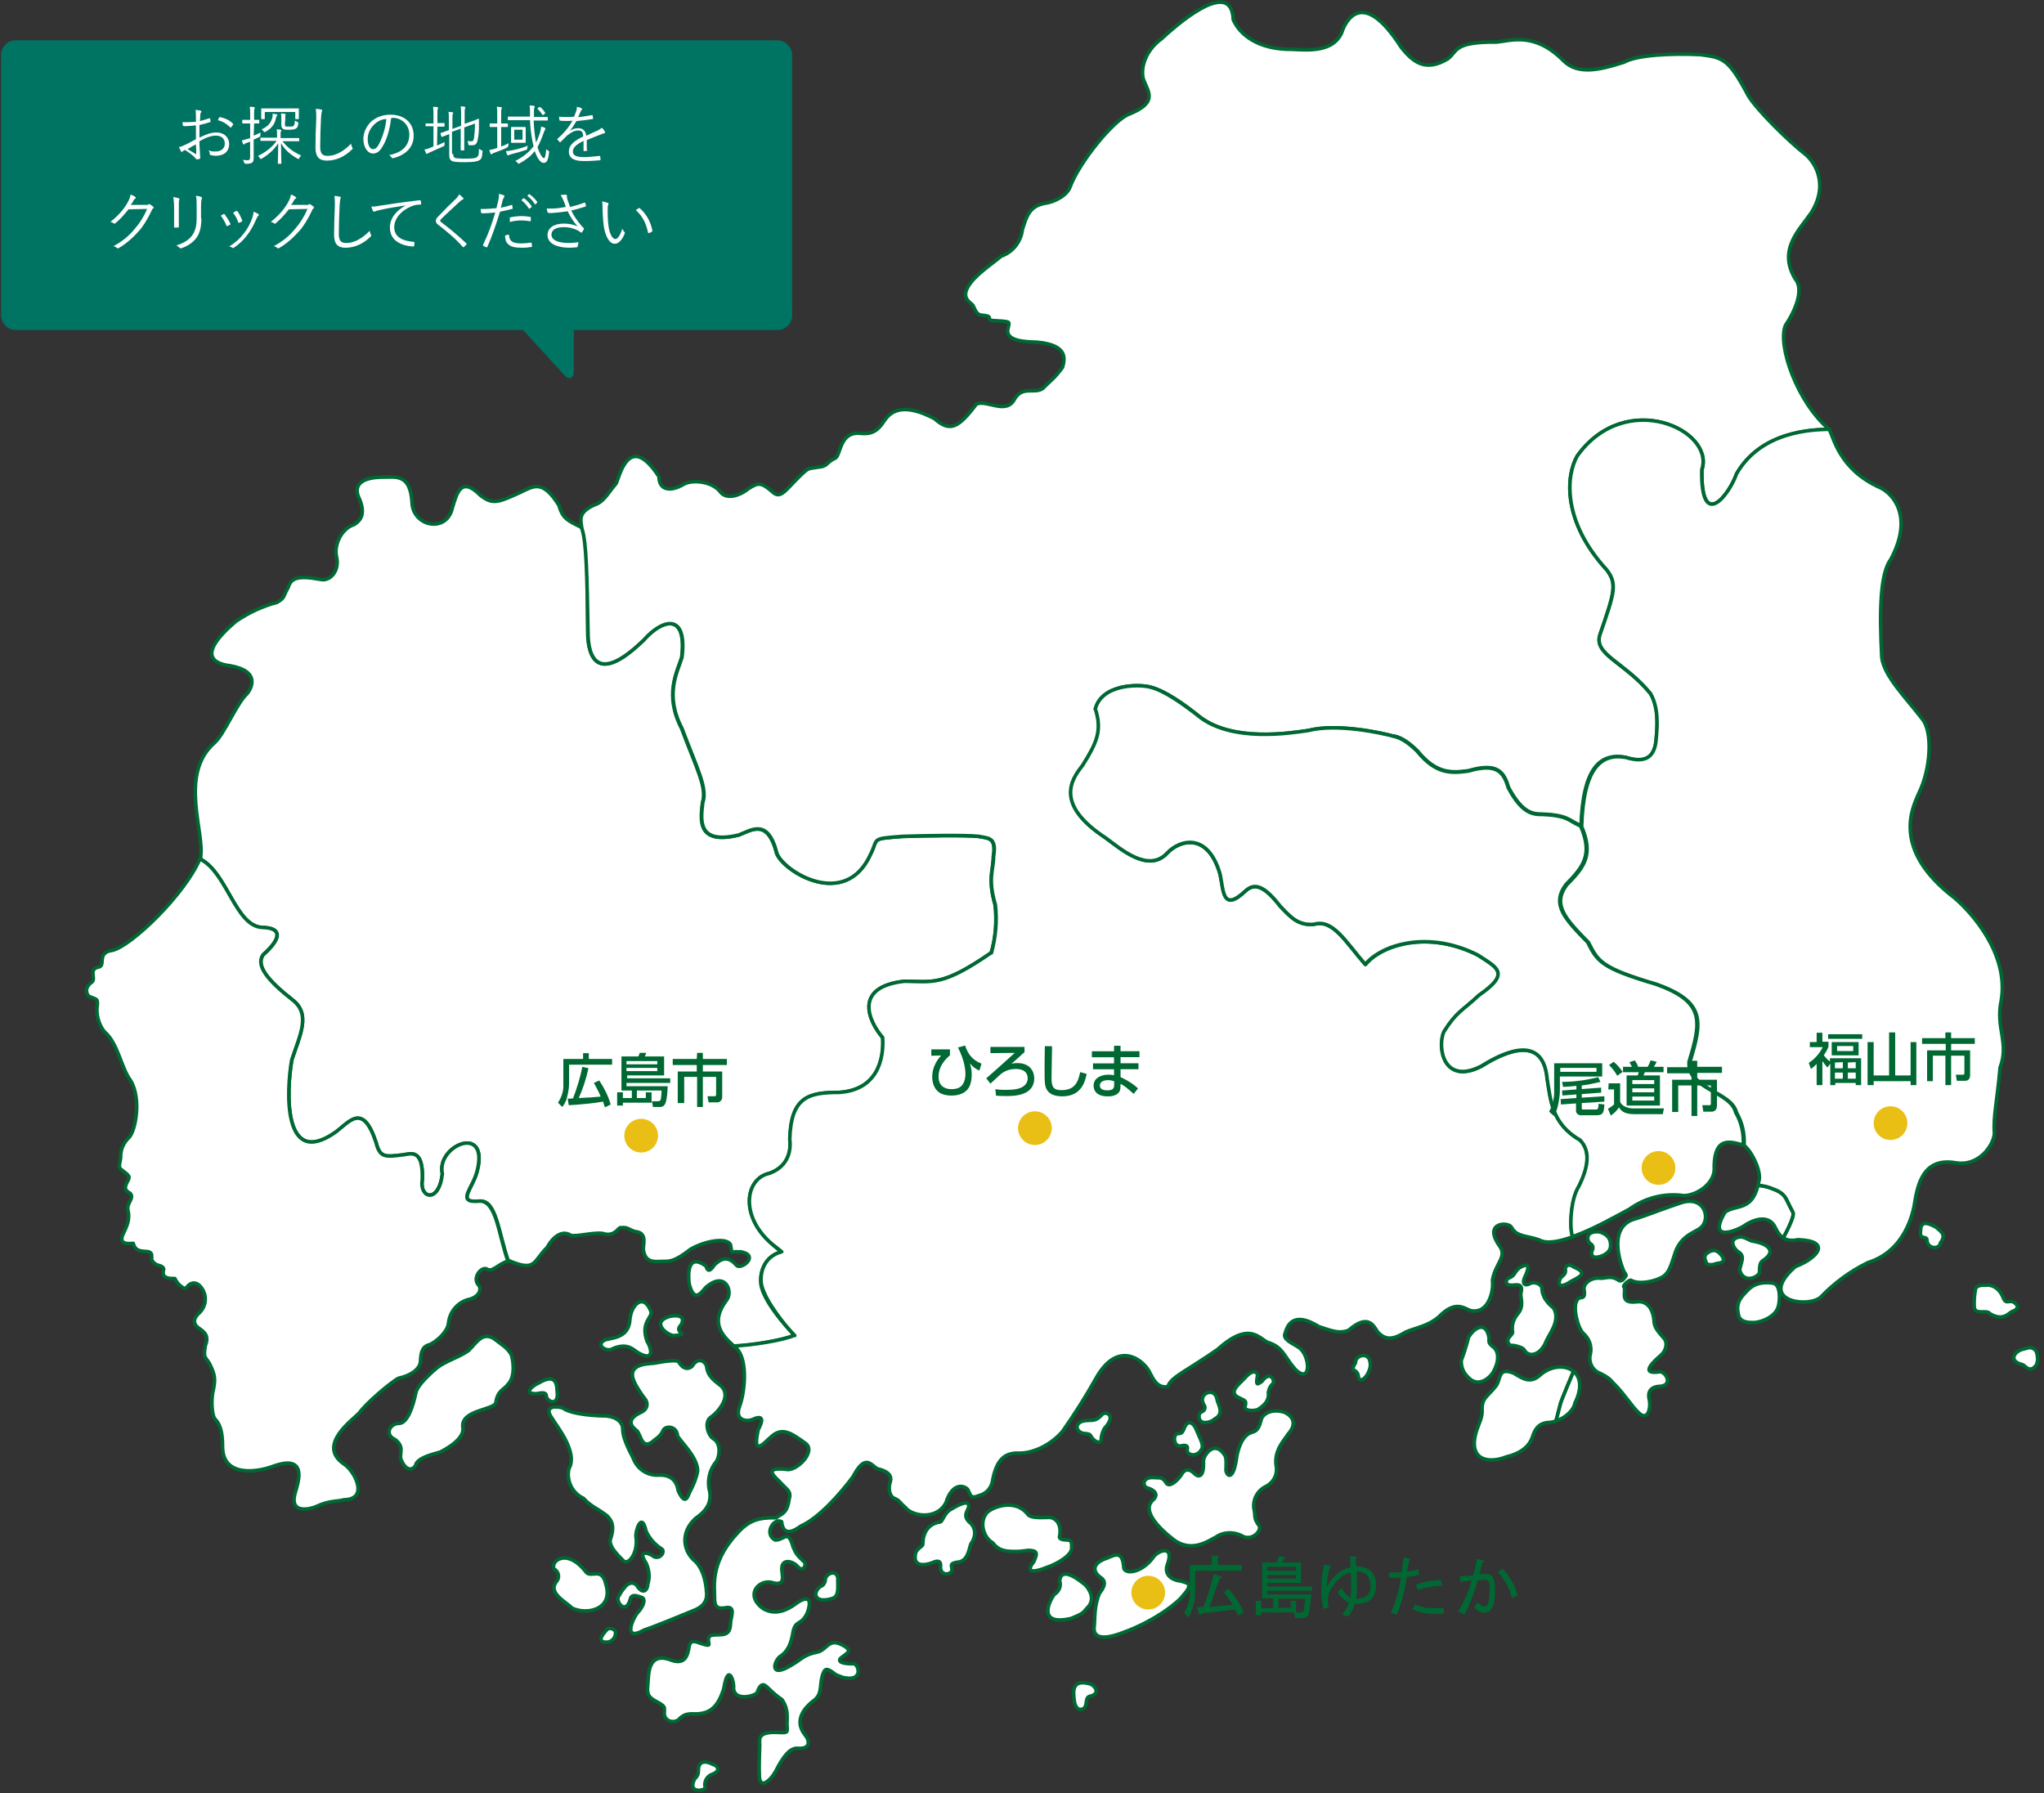 <?xml version="1.0" encoding="utf-8"?>
<!-- Generator: Adobe Illustrator 27.3.1, SVG Export Plug-In . SVG Version: 6.00 Build 0)  -->
<svg version="1.1" id="レイヤー_1" xmlns="http://www.w3.org/2000/svg" xmlns:xlink="http://www.w3.org/1999/xlink" x="0px"
	 y="0px" viewBox="0 0 570 500" style="enable-background:new 0 0 570 500;" xml:space="preserve">
  <rect x="0" y="0" width="570" height="500" fill="#333333" stroke="none"/>
  <defs>
    <style>.cls-1,.cls-2,.cls-3,.cls-4,.cls-5{stroke-width:0px;}.cls-1,.cls-4{fill:#006833;}.cls-2{fill:#007463;}.cls-6{stroke:#006833;stroke-linecap:round;stroke-linejoin:round;}.cls-6,.cls-5{fill:#fff;}.cls-3{fill:#eabf15;}.cls-4{fill-rule:evenodd;}</style>
  </defs>
    <a xlink:href="https://map.jabank.org/bank_name/search?kana=27&amp;pref=3400&amp;bank=7909" target="_blank">
  <g id="hiroshimashi" class="city" data-city="hiroshimashi">
    <path class="cls-6" d="M217.99,349.06c-5.6,1.5-6.4,7.3-5.6,10,1.3,4.7,6.66,10.68,9.16,13.28-3.1,1.4-11.85,2.88-16.85,3.08-3.6-3.2-6.71-6.76-2.01-12.96,1.8-2.4-.5-8.2-5.9-3.4-1.4,1.6-3.2,4.3-4.6-1-.3-2.2-.7-8.9,4.7-5,.3,1.3,1,1.8,2.3-.3,1.4-1.3,3.5-3.1,6.2.1,1.2,1.3,6.1-2.4,1.9-3.6-.7-.2-.8-.2-.9-.2s-.1.1-1.2,0c-1.2.1-1,.8-1.5-2-1.1-2-6.9-1.1-11.1,1.3-4.5,3.5-5.8,3.4-7.8,3.4s-4.9.7-5.4-3.4c0-1.5,1.1-4.6-2.2-4.9-1.9-.5-2-1.3-3.9-1.1-.9-.3-1.5,2.3-4.5,1.8-2.3-.9-8.1.9-9.7.3-1.8-1.2-4.4-.4-6.5,3.4-4,3.9-3,7-10.9,3.6-2.7-7.8-3.3-16.8-7.8-16.5-7,.8-2-3.5-.8-8.4,3.4-13.4-11.6-7-9.7.8-1.1,8.5-6.6,6.7-5.6,1.7.3-8.8-3.2-7.3-5.3-7-5,.6-6.5.9-7.6-3.4-3.7-11.3-7.3-5.8-11.3-2.9-14.8,10.4-13.7-11.7-12.2-20.2,2.3-7,5.3-12.8.2-16.7-7-5.5-10.3-9.6-8.2-12.6,5.6-5,4.9-7.5-.2-7.6-7.5-.3-9.7-14.8-17-18.9l-.3-.5c1.4-6.8-6.2-23.2,3.9-32.1,2.7-2.3,6.2-11.1,9.2-13.8,1.2-1.6,3.6-6.2-4.8-7.7-4.3-.5-9.7-2.8,1.6-12.4,3.5-2.4,7.4-4.2,11.5-5.3,2.3-1.4,1.5-1.4,3.1-4.2.7-2.4,2.4-3.4,8.9-2.2,2.6.7,5.4-2.2,4.6-6.1-.9-3.4,1.3-8.1,4.9-9.2,1.9-1.2,3.1-3,1.5-7-1.8-3.4-.4-6.3,7-6.2,3.1,0,7.1-.9,7.6,6.9.1,6.9,9.8,8.9,11.3,1.5,1.2-3.8,2.3-8.8,7.7-3.4,3.5,2.8,5.1,2,11.1-.7,3.8-1.8,6.3-3.8,10.9,3.6,1.1,4,2.8,4.3,6.6,6.3,1.3,3.8,1.4,13.2,1.4,29,0,4.3,1.1,16.4,15.6,2.2,4.9-5.6,12.2-8.1,10.6,4.9-1.3,4.1-4.9,10.4,0,19.8,4.1,11.1,7.2,16.5,5.8,20.7-.5,4.5-1.8,11.9,10.1,9,3.6-1.4,8.1-4.7,10.6,5.2,2,5,19.1,15.6,26.1.2,2.3-4.5-.2-4.3,9-5,5.8-.2,17.5-.4,21.2,0,2.7.5,5,.2,4.1,5.6,0,3.8-1.6,6.1.5,13.5.5,4.5.2,9-1.1,13.4-13.5,9.3-16.1,8-24.1,7.9-14.6,1.6-9.8,11.4-6.1,15.7.4,5.9-1.4,14.6-12.1,15.3-8.4,0-13.5,1.1-13.8,13.1.5,4-1.1,7.9-5.8,9.5-6.7,1.5-8.2,12.1,1,19.8.8.8,1.7,1.4,2.5,2Z"/>
  </g>
    </a>
    
    <a xlink:href="https://map.jabank.org/bank_name/search?kana=27&amp;pref=3400&amp;bank=7994" target="_blank">
  <g id="hiroshima" class="city" data-city="hiroshima">
    <path class="cls-6" d="M175.65,368.05c.3-4.2,3.8-7.7,5.9-2.3.4,1.8-3,2.9-1.1,8.3,1.3,2,2,5.6-2.1,3.4-1.6-.7-2.9-3.2-7.4-1.4-1.6,1.3-5.4-1.1-2-2.5,2.4-.5,6.4-.8,6.7-5.5Z"/>
    <path class="cls-6" d="M154.65,437.75c-1.6-2.1,3.3-6.6,8.9.8,1.5,1.4,4.3-1.6,5.4,3.2,2.2,7.1-5.3,8.7-9.4,6.7-1.8-1.8-7-4.3-4.3-7.5.8-1,.6-2.4-.4-3.2h-.2Z"/>
    <path class="cls-6" d="M169.55,454.15c-1.3,1.3-3.5,3.9-.3,3.8,1.4-.1,2.4-1.2,2.4-2.6v-.2c-.3-1-1.3-1.1-2.1-1Z"/>
    <path class="cls-6" d="M172.45,445.25c-.8,1.5,2.2,5.4,3.4.4.4-.9,1.2-.9,3.3-.1,1.1.8-.3,3.1-1.2,4-1.3,1.3-4.7,8.6,1.7,5,2.8-.9,9.8-3.8,13.7-5.4,1.5-.6,4-1.8,3.7-5-.1-1.1-.3-5.8-3.1-8.7-3.4-2.7-4.4-8,0-12,1-.8,4.7-3,4-7.4-.8-2.8-.2-5.8,1.5-8.1,1-.8,2.1-5.3-.6-6.8-1.4-.9-2.7-4.8-.4-6.1,1.3-.9,5.8-5.4,2.7-8.5-1.6-1.3-3.9-2.7-4.1-5.6-.4-1.2-2.3-2.8-4,0-.8.8-2.4,1.2-3.8-1.2-.4-.6-3.7-.2-6.9.4-2.3.2-8.1.3-5.2,5.8.8,1.5,1.8,3,2.9,4.4.7,1.2.5,2.7-1.3,3.5s-4.5,2.6-1.3,5c1.3.9,1.3,5.4,4.4,3.3,1-1,2.2-1.3,3.1-3.3.6-1.3,3.8-1.3,4,1.6.7,1.4,5.7,6,5.6,9.8-.4,2-1.2,4-2.2,5.8-.5,1.1-1.2,4.1-3.2-.3-.2-.9-.6-4.6-5.4-4.4-3,.2-5.8-1.5-7-4.3-.4-1.2-3-5.2-3.1-8.5.1-.5-.2-3.3-4.7-3.7-2.1,0-9.4-.3-12-2.2-1-.4-5.9-1.1-2.9,3,.9,1.7,7.3,9.3,4.6,13.9-.8,3.4,1,6.9,4.1,8.3,1.9,2.2,3.9,2.8,6.6,4.9.6.8,2.4,2.1.9,6.4-.8,2.2,3.1,5.5,3.6,6.1,1.4,1.4,4.2-2.3,3.5-6.7-.2-1.6,1.6-7.2,2.8-1.6.9,2,2.4,3.7,4.2,4.9,1.4.6-.2,3.2-2.1,2.2-.5-.6-4.9-2.5-2.1,1.8.9,1.9,1.1,4,.5,5.9-.1,1.8-1.3,2.8-2.8.8-.5-1.1-2.2-1.9-3.8.3-.6.7-1.1,1.5-1.6,2.4Z"/>
    <path class="cls-6" d="M230.15,440.65c-.1-1.8,3.2-3.2,3.5-.5-.1,2.1.5,5.1-1.6,5.6-.8.3-4.2,1.2-4.6-1.1.1-1.1.8-2.1,1.9-2.5.5-.4.7-1,.8-1.5Z"/>
    <path class="cls-6" d="M194.75,493.85c-.1-3.1,2.3-2.8,4.1-1.8,1.1.2,2.5,1.8-.4,2.8-1.4.6-2.2,2.1-1.8,3.6.2.9-4.7,1.8-3.2-1.8.3-1,1.3-1.1,1.3-2.8Z"/>
    <path class="cls-6" d="M257.35,430.55c0-3.9,2.3-5.8,4.7-6.1.9,0,1.1-2.5,3.2-3.6,1.2-.7,5-3,4.9-.8,0,1.1-2.1,2.6.5,4.7,1,.9,2,3.1.1,5.8-.5,1.1-.7,5-3.9,5.1-2,.4-1.5.8-1.4,1.8.4,1.6-3,2.4-3.2-.3.1-.8.3-2.6-2.4-1.3-2.3.8-5.1.9-4.6-2.2.1-1.9,2.1-2.2,2.1-3.1Z"/>
    <path class="cls-6" d="M283.55,432.65c-2.8,0-4.9,0-6.7-2.4-2.4-1.3-3.9-5.5-1.8-8.2.7-1.3,7.8-4.7,11.6.3.7.9,3,.9,5.8.8,1.2-.1,3.9,1.1,3,5.5,0,.5.8.8,2.2.8s1.2,1.2,1.2,2.4c-.1,1.9-4,4.3-7.1,5.3-1.6.7-6.6,2.3-3.5-1.6,1.1-2.3,1.2-3.2-1.5-3.2-1.1.1-2.1.3-3.2.3Z"/>
    <path class="cls-6" d="M187.75,372.45c-1.9-.3-6.2-3.7-1.2-5.3,1.3-.4,5-.7,3.4,2.3-1.1,1.1-.7,1.7.2,2.4.4.5-2.4.6-2.4.6Z"/>
    <path class="cls-6" d="M152.35,389.25c.1,1.7,3.7,3.2,3-1.5-.1-1.3-.1-5.1-5.1-2.1-1.7.7-4.6,3.1-.6,3,.8-.1,2.6-.7,2.7.6Z"/>
    <path class="cls-6" d="M302.1,399.71c-2.4-.5-2.7-3.6,1.4-3.6,1.9-.1,2.3-.1,3.7-1.5.8-1.3,4.5-.2.8,3.7-.5.9-.8,1.8-.9,2.8.1,1.8-1.9,1.2-3-.8-.2-.5-1.3-.5-2-.6Z"/>
    <path class="cls-6" d="M378,380.06c-.1-2,3.1-3,3.9-.9.4,1.1.3,2.3-.2,3.3-.5,1.5-2.4,3.5-2.9,1.5,0-.8-.5-1.6-1.3-1.9-.6-.5.5-2,.5-2Z"/>
    <path class="cls-6" d="M409.5,372.96c1.5-2.6,4.8-4.8,5.7-.1.2,1.5-.5,1.4,1.5,3,1.3,1.3,1.3,3.8-.1,6.4-.7,1.6-4.2,5.1-7.2,1.8-1.3-1.2-2-2.9-1.9-4.7,1.4-3.7,2-6.4,2-6.4Z"/>
    <path class="cls-6" d="M433.91,396.28c-.53.18-1.07.31-1.61.38-2,0-3.9.7-4.9,3.9s-3.9,4.9-7.3,5.7c-5.3,2.1-11.1.8-8.2-7.7.6-1.8,1.5-3.3,1.4-5.3-.1-3.5,1.4-3.6,3.9-6.8,1.4-1.8.4-5.4,5-3.5,2.6,1.6,4.7,3,7.5.3,2.94-2.45,6.89-2.68,9.12-.84,0,0-3.34,7.86-3.64,8.99-.59,2.23-1.27,4.88-1.27,4.88Z"/>
    <path class="cls-6" d="M425.2,376.66c1.2,1.9,4.2,1.3,5.8-2.2.8-2.3,4.3-6,2.3-9.6-.6-.7-3.1-2.2-3.3-5.5.1-1-1.9-2.3-3.6-1.3-.8.4-1.9.3-1.4-1.4.1-.5,3.1-5.7-1.3-3.1-1.6,1.3-1.1,2.2-3.1,2.9-.8.6-1.1,2.2,1.5,1.9,1.3-.1,2.7-.3,2,2.4-.1,1.3,1,3.5-.9,5.7-1.2,1.4-1.7,3.2-1.4,5,.1,1-2.5,1.8-.7,3.7,1,0,2,.2,3,.6.5.2.9.5,1.1.9Z"/>
    <path class="cls-6" d="M141.66,351.73c-2.4.5-4.4,3.2-5.8,2.2-1.5-.9-4.1,2.2-2.6,4.2,1.5,1.5,0,3.8-2.8,4.3-3,.9-5.1,3.5-5.4,6.6-.1,1.6-2.1,4.3-5.1,5.9-1.8.4-2.6,1.5-2.7,4.6,0,2.3-3,4.2-6.1,4.8-2,1-9,6.9-10.9,9.6-1.8,2-12,9-4.4,14.3,3.2,2,7.1,10,0,10-1.2.5-3.9.1-7.7,1.9-1.6.7-7.7,2.3-5.8-4,.8-2.7,3.6-10.8-6.3-7.2-4.3,1.6-13.9,3.1-14-5.4,0-3.1-.3-5.9-2-7.7-1-.8-1.3-5.7-.5-8.6.5-2.6.4-3.9-1.1-6.9-1.3-2.2-1.8-1.5-1.2-5.1.7-1.8.7-3.2-1.6-4.7s-1.5-3.2,0-4.5c2.1-2.1,2.1-5.4,0-7.5q-.1-.1-.2-.2c-1.8-1.3-3,.1-3.5.8s-2.6-1.1-3.2-2.6c-2.3.1-3.8-.4-3.1-2.6-.4-1.5-2.2-.4-3.4-2.7.3-2.2-.5-2.2-2.3-2.3-1.3-.1-2.4-.5-2.8-2.2-1.5.1-4.2.4-2.8-2.7,1.2-2.4,1.9-4.2,1.3-6.6-.4-1.9,1.8-3.2.7-4.6-1.3-.8-1.9-1.2-.9-3.2.9-1.6.8-1.6-1.8-3.6-.9-.9.1-1.9,0-4.2.2-1.8,1-3.4,2.3-4.6,1.8-1.8,3.6-10.8.4-16-2.4-3.1-3.5-10.1-6.9-13.2-1.3-1.1-2.7-4.3-2.4-7s0-2.2-1.8-3c-.9-.1-2.2-2.4.4-4.2,1.2-1.1-1.2-3.6,2-4.2,1.8-.5-.7-4,3.6-4.6,5.3-1.1,20.5-15.8,24.6-25.8l.3.5c7.3,4.1,9.6,18.6,17,18.9,5,.1,5.8,2.6.2,7.6-2.1,3,1.2,7.1,8.2,12.6,5.2,4,2.1,9.7-.2,16.7-1.5,8.5-2.6,30.6,12.2,20.2,3.9-2.9,7.6-8.4,11.3,2.9,1.1,4.3,2.6,4,7.6,3.4,2.1-.3,5.6-1.8,5.3,7-.9,5,4.6,6.9,5.6-1.7-1.8-7.8,13.1-14.2,9.7-.8-1.2,4.9-6.2,9.1.8,8.4,4.6.1,5.1,9.1,7.8,16.8Z"/>
    <path class="cls-6" d="M121.86,381.43c2.6-2,5.9-2.8,8.8-4.8,2.3-2.3,3.8-5.2,7-3.4,2,1.6,3.8,2.5,4.9,4.5.5,1.3,1.3,6.1-.9,8.3-1.1,1.6-2.9,1.6-3.4,5.2-.7,2-9.7,2-9.2,6.7.7,3.2-4.5,6.1-6.3,7-2.3.7-5.6,1.4-6.7,3.2-.2,1.3-2.5,3.2-4.3-1.3-.4-1.6,1.1-3.4-1.6-5.4-3.1-1.4-1.4-4.5,1.1-4.5s4-5.2,4.7-8.5c.4-2.5,5.9-7,5.9-7Z"/>
    <path class="cls-6" d="M221.55,372.35c-3,1.4-12,2.8-17,3,4.3,2.6,3.2,12.8,1.7,16.8s2,4.4,3.6,3.7c3.9-1.8,2.3,1.5,1.6,2.8-1.7,7.6,1.4,4,3.4,2.2,3.2-3.1,5.8-1.2,9.7,1.6,3.3,2.2-2.5,8-5.3,7.3-7.3-.8-2.4,2.7-1.5,3.8,1.8,2,3,2.3,2.3,4.6-.6,4-2,3.9-3.6,5.1-5-.1-7.7.7-11.1,4.6-7.5,8.1-6,15.1-6.1,17.3,0,2.5.3,3.7,3.1,3.2,2.9-.6,1.5,2.6,1.4,3.9-.1,1.7-.1,3.5-2.7,3.6s-3.4,0-3.5,1.3,1,2.1-1.6,1.3c-1.5-.4-3.4-1.7-3.8.8s-1.1,4.9-4.7,3.8c-7.2-2.9-6.5,4.5-6.8,6.7-.4,3.5.7,3.8,3.4,5.3,1.5,1,1.2,1,1.2,2.8s2.1,2.9,3.9,1.8c2.2-2.5,4.1-1.4,6.2-1.8,2.9-.4,5-2.1,6.5-7,1.2-7.5,3-1.8,2.7,0,.4,3.9,6.5,1.9,6.6,1.1,1.3-3.6,2.4-1.7,3.5-.8,1,1,2.2,2,3.4,2.8,1.9,2.7,1.4,5.1,1.4,6.9.2,2.4.2,2.3-1.8,2.3-6.7-.5-5.8,1.9-5.8,3.5-.1,3.5-.2,5.6-.1,8.4,0,4.2,3.1,1.6,4.6-1.2,2-3.9,3.9-6.6,6.3-6.3,3.3.2,3.3-2,1.8-3.8-3.3-4.2.3-7.8,2.2-9.3,2.7-1.8,1.9-4.2,2.6-6.9s1.5-2.2,3.1-1.1c1.2,1,1,.6,2.6,1.3,6.1,1.5,4.5-3.9,3-3.8-3.3.1-4.7-.7-3.2-1.8,1.4-1.1,2.9-1.7.9-3-4.5-2.8-4.8.7-7.5,1.5-4.1.8-4.5,2-7.3,3.6-6.6,4.1-5-1.2-3.2-2.4,2.3-1.5,3-4,3.4-6.2.7-4.3,2.2-1.9,4.1-5.9,1.9-5.5-1.5-3.9-3.4-2.4-2.4,1.7-5.6,3.2-9,1.2-5.1-3.8-1.2-8,2.3-7.3,4.1,1.3,3.1-1.7,3-3.2-.4-3.6,2.9-2.8,4.3-1.3,1.6,2,2.7-.5,1.9-1.2-2-1.9-2.3-2.3-3.1-4.2-1.4-5.1-2.4-1.8-5-1.9-3.2-1.7-.4-6.3,1.8-5.1.5,4.4,3.6,2.5,5.4,1.2,5-2.2,10.9-8.9,14.5-13.7,3.6-6.9,5.1-3,7-2.2,1.9.4,4.1,1.4,3.4,3.6s0,4.2,1.2,4.6c1.6.7,1.2,1,3.1,2.6,1.6,2.2,8.4,3.7,11.2-1.3,2.1-6.8,6.2-4.4,6.3-3.4.7,1.3.6,2.3,3,1.3,1.9-.5,3.15-1.83,3.65-3.63,1.1-6.6,3.6-8,6.6-8.2,5.7.4,11-3.5,13.1-6.2,3.3-4.7,6.4-9.6,9.2-14.6,6.4-11.5,13.9-4.5,15.1-1.5.9,1.7,2.1,4.34,5,3.74.7-2.6,5.5-4.5,13.9-10.4,9.3-8.4,11.9-2.3,14.3-1.8,3.9,1.3,4.3,4,7.3,7.4,4.6,4.5,4.2-4,1-6.1-1.8-1.2-4.7-2.3-3.8-4,1.6-6.1,6.8-3.4,9.4-1.8,2.7.8,5.4,2.2,8.3,1,5.7-5,7.1-.8,8.1.5,2.4,2.6,4.7,1.9,7.8,0,3.1-1.3,6.1-1.6,9.2-4.2,4.5-4.6,6.8-2.6,8.8-1.8,5.1,1.2,6.6-5.5,6.2-8.4.7-4.7,4.3-6.6,1.9-9.7-4.6-6.6,2.6-6.7,3.4-5.1,1.5,2.7,3.9,2.2,7.7,3.5,2.1,1.2,5.6.5,9.5-.9l-.1-.1c-.8-1.5-.8-10,1.8-14,2.4-4.9,3.4-9.6.3-12.8-8-4.6-8.2-11.2-9.2-17.1-1.2-13.8-14.2-6.1-18.4-3.5-10.4,5.3-12.3-5.1-10.4-9.6,3.6-5.7,5-5.7,9.8-10.2,9-6.2,5-7.7-.3-11.2-14-7.1-27-2.8-31.4,2.6l-.07-.03c-5.4-6.2-9.1-12.7-14.2-11.2-4.6.5-6.8-2.2-9.5-5-4.2-5.4-7-6.7-9.7-4.3-6.4,6.1-6-.1-7.1-4.7-3.4-11.7-11.2-9.5-14.7-5.9-5.2,5.8-13.1-1.3-17.1-4.1h.14c-14.4-9.3-9.7-16.2-6.6-20.2,4.2-6.5,5.4-9.7,3.8-15.3l-.3-.5h.03c1.8-7,12.1-7,15.4-6.1,4,1,9.3,4.7,14.1,8.6,9.2,6.6,24.3,4.3,29.8,3.5,8.1-2.1,20.8.7,23.9,1.6v-.1c2.3.4,4.7,2.3,6.6,4.2,5.3,6.5,9.6,6.1,14.2,5.5,8.2-2.4,9.9.4,11.2,4.7,3.9,7.3,6.9,7.4,9.6,7.4,7,.3,7.3,1.8,10.1,3l.5.3c.5-16.3,5.4-20.5,12.5-19.1,5.5,1.8,8.2,0,8.5-5.4.3-3.2.7-8.5-1.6-12.4-7.3-8.9-16.2-10.9-14-16.7,3.9-11.5,4.7-13.9,1.8-17.8-12.4-13.5-11.5-26.3-8.2-31.8,13.5-18.8,38.4-7.1,34.7,3.9-.3,17.4,7.7,6.9,9.7,1.1,6.9-11.9,20.9-12.2,25.8-12.4-8.9-7.5-14.5-23.4-12.2-29,2.7-4,5.3-10,2.7-13-4.9-8.2,1.3-13.7,4.5-18.4,5.3-8.5.4-14.8-1.9-16.5-4-3.1-13.2-12-15.7-16.2-5.5-10.4-7.1-10.6-13.4-11.4-8-.4-17.7.1-21.2,2.1-6.8,2.2-12.9,3.6-16.9-.4-8-8.1-14.6-5.6-18.6-5.2-12.2-.1-10.8,2.5-13.7,4.7-5.9,3.5-9.4,1.3-13-3.3-10.7-16.7-15.5-7.4-16.6-3.9-2.9,6.2-11.6,4.4-15.4,4.5-9.3-.4-13.5-5.1-14.8-8.3-.4-10.7-12.9-1.2-19.9,5.3-5.4,3.9-6.1,9.6-4.9,12,1.3,3.2,3.5,5.9-4,9-4.4,1.4-14.2,13.6-16.7,20.4-.8,2.3-4.2,4.2-7.2,4.6-4.2.8-5,3.8-6.1,7.3-.4,3.4-2.7,6.3-5.9,7.4-3,2.5-7.5,5.4-9.3,8.6s.7,4.3,1.4,5.1c1,2.1,1.2,2.7,2.8,2.8,3.5.3.2,1.4,3.4,1.5,4.9.3,3.9.2,3.5,2.6-.3,3.1,4.8,3.3,8.2,3.4,9,.8,7.6,5,7.1,7-2.4,3.3-3.3,3.6-5.5,5.9-2.4,1.6-5.5-.8-7.8,2.8-2.3,4.8-8,.1-10.8,1.6l-.03.1c-5,6.6-7.3,7.7-11.6,3.9-8.4-4.4-12-2.3-13.9.5-2.1,3.3-3.9,3.9-6.9,3.6-5.6-.5-5.3,6-6.8,6.9-2.5,1.2-2,1.9-3.8,2.4-4.2.7-3.4.1-5.8,2.3-4.5,4.4-5.7,6.9-8,4.7-3.2-2.8-4-2.5-6.6-.9-3,2.4-6.5,3-8,.8-2.4-2.9-7.8-3.3-10.1-2-3.7,2.2-6.9,1.7-6.9-2.1-8.1-12.4-10.8-.9-11.9,1.8-2.7,3.3-3.6,5.3-6.2,6.1-4.5,2.1-3.8,4-3.4,6.6,1.3,3.8,1.4,13.2,1.7,28.8,0,4.4,1,16.4,15.6,2.2,4.8-5.5,12.2-8.1,10.6,4.9-1.3,4.2-4.9,10.4,0,19.8,4.2,11.2,7.2,16.6,5.8,20.7-.5,4.5-1.8,11.9,10.1,9,3.6-1.4,8.1-4.7,10.6,5.2,2,5.1,19.1,15.7,26.1.2,2.3-4.5-.2-4.3,9-5,5.7-.2,17.4-.4,21.2,0,2.7.6,5,.2,4.1,5.6,0,3.8-1.7,6.1.5,13.5.5,4.5.1,9-1.1,13.4h-.14c-13.5,9.3-16.1,8-24.1,7.9-14.6,1.6-9.8,11.4-6.1,15.7.4,5.9-1.4,14.6-12.1,15.3-8.4,0-13.5,1.1-13.8,13.1.5,4-1.1,7.9-5.8,9.5-6.7,1.5-8.2,12.1,1,19.8l2.56,2.04c-5.5,1.4-6.26,6.86-5.56,9.56,1.3,4.7,6.7,11.3,9.2,13.8"/>
  </g>
    </a>
    
    <a xlink:href="https://map.jabank.org/bank_name/search?kana=5&amp;pref=3400&amp;bank=8029" target="_blank">
  <g id="onomichishi" class="city" data-city="onomichishi">
    <path class="cls-6" d="M305.43,197.73c1.8-7,12.1-7,15.4-6.1,4,1,9.3,4.8,14.1,8.6,9.2,6.6,24.3,4.3,29.8,3.5,8.1-2.1,20.8.7,23.9,1.6,2.3.4,4.7,2.3,6.6,4.2,5.3,6.5,9.6,6.1,14.2,5.5,8.2-2.4,9.9.4,11.2,4.7,3.9,7.3,6.9,7.4,9.6,7.4,7,.3,7.3,1.8,10.1,3l.5.3c3.4,8,.7,11.3-4.2,16.3-4,5.5-.4,9.4,6.1,16,2.7,5.3,3.5,7.1,19.1,11.7,13.5,4.9,12.7,10.2,9.2,21.6-.7,7.7,11.6,8.2,13,14.2,1.6,2.7,2.3,5.9,2.1,9.1-3.8-1.1-8-2.3-8.1,6,.5,4.5-4.7,8-8.4,8.1-5.4-.8-10.9.6-15.3,3.8-3.6,1.9-10,5.6-15.7,7.6l-.1-.1c-.8-1.5-.8-10,1.8-14,2.4-4.9,3.4-9.6.3-12.8-8-4.6-8.2-11.2-9.2-17.1-1.2-13.8-14.2-6.1-18.4-3.5-10.4,5.3-12.3-5.1-10.4-9.6,3.6-5.7,5-5.7,9.8-10.2,9-6.2,5-7.7-.3-11.2-14-7.1-27-2.8-31.4,2.6-5.4-6.2-9-12.7-14.2-11.2-4.6.5-6.8-2.2-9.5-5-4.2-5.4-7-6.8-9.7-4.3-6.5,6.1-6.1-.1-7.1-4.7-3.4-11.7-11.2-9.6-14.7-5.9-5.3,5.8-13.1-1.2-17.1-4.1-14.4-9.4-9.7-16.3-6.6-20.2,4.1-6.5,5.4-9.7,3.8-15.3"/>
    <path class="cls-6" d="M437.93,357.43c-1,.8-4.2,2.3-2.8-1,.9-.9,1.6-1.2,1.4-2.4-.1-.9.8-1.8,2.2-.8.8.5,3.9,1.4,1.4,3-.6.4-1.4.8-2.2,1.2Z"/>
    <path class="cls-6" d="M443.33,346.73c-1-1.2-1-3.6,2.8-3.2,1.7.6,3.2,1.5,3,4.2-.2,1.4-1.6,2.3-3,2.7-1.1.3-2.7.4-2.2-1.6.5-.7.3-1.6-.4-2-.1-.1-.2-.1-.2-.1Z"/>
    <path class="cls-6" d="M452.93,354.73c-1.3-2.8-4.6-13,3.3-14.9,2.9-.9,8.2-3,12.2-4.3,6.8-2.5,8.9,4.3,5.8,6.9-1.8,1.4-5.8,2.2-7.3,7.6-1,2.9-1.5,5.5-4.2,6.5-1.9.9-5.8,1.7-7.9.5-.6-.2-2.4,1.6-2,1.8.9,1.2-1.6,4.8,3.6,4.2,1.2-.2,4.2,0,4.8,5,0,2.1,1,3.1,2.9,5.3,1.1,1.5.2,3.8-1.2,4.8-1.1,1-6.3,5.4,0,4.4,1.8.1,3.8,4.1-.5,4.1-1.7.2-3.1,1.1-2.5,3.7.5,2-.3,6.3-3,3.6-1.7-1.5-3.9-5.1-6.6-7.8-1.1-1-1-1.6-4-3.1-2.3-.8-3.5-3.3-2.8-5.6.4-2.1-.4-4.2-2-5.6-1.5-1.3-3.1-7.5-1.7-9.3.6-1.4,2.5.5,1.9-3-.2-1.3,1.5-3.3,4.4-3.1,1.7.2,3-1,5.4.7,1,.3,1.5-.9,1.9-1.3.1-.5-.5-1.1-.5-1.1Z"/>
    <path class="cls-6" d="M433.91,396.28c2.55-.86,4.88-2.87,5.29-5.02,2.14-4.33,1.48-7.31-.38-8.84,0,0-3.34,7.86-3.64,8.99-.59,2.23-1.27,4.88-1.27,4.88Z"/>
    <path class="cls-6" d="M490.23,330.56c-1.77,7.26-6.11,5.25-9.17,7.45-5.3,8.9,3.9,5,5.8,3.5,3.8-2.3,6.9-2,8.2.8.61,1.32,1.31,2.31,2.23,2.91,0,0,3.32-5.93,2.73-7.1s-1.21-2.32-1.68-3.35c-.94-2.07-2.53-2.73-4.56-3.47s-3.55-.73-3.55-.73Z"/>
    <path class="cls-6" d="M475.76,349.71c1.1-.9,2.5-1.7,4,0,1,1.1,1.6,2.4-.9,2.6-1.7.6-3.1.6-3.2-.7-.4-.6-.3-1.4.1-1.9Z"/>
    <path class="cls-6" d="M488.76,346.11c2.3.3,7.5,2,3.2,5.2-1.1.6-1.3,1.3-1.3,3.5-.2,1.3-4.3,3.3-5.5-.5,0-1.7,1.8-4-.4-5.2-1.1-.7-3.2-3.7.6-4.2,1.2,0,2.6,1.1,3.4,1.2Z"/>
  </g>
    </a>
    
    <a xlink:href="https://map.jabank.org/bank_name/search?kana=28&amp;pref=3400&amp;bank=8047" target="_blank">
  <g id="fukuyamashi" class="city" data-city="fukuyamashi">
    <path class="cls-6" d="M497.29,345.22c1.03.67,2.33.86,4.07.49,9.4.3,5.8,5-.7,7.5-10.9,9.6,3.3,11.6,7,8.6,3.8-4,8.3-7.3,13.2-9.7,10.3-3.2,12.7-13.6,13.2-17.4,1.3-8,4.5-11.7,11.6-10.4,6.6.9,10.4-5.4,10.5-8.2-.3-5.1.7-8.4,1.6-18.4,2.6-6.9-1.3-11,.3-18.6,2.3-13.2-8.5-24.9-13-28.7-17.8-13.6-11.6-25.3-10.1-28.9,3.6-7.2,4-17.5,1.1-21-4.6-6-10.7-12-11.3-17.2-.7-13.3-.4-23.4,2.5-27.3,6.5-12.1.5-18.4-2.9-20-11.7-5.2-13-14.3-14.3-16.3-4.8.1-18.9.5-25.8,12.4-2,5.8-10,16.3-9.7-1.1,3.8-11.1-21.2-22.7-34.7-3.9-3.2,5.5-4.2,18.3,8.2,31.8,3,3.9,2.2,6.3-1.8,17.8-2.2,5.8,6.8,7.8,14,16.7,2.3,3.9,1.9,9.2,1.6,12.4-.3,5.4-3,7.1-8.5,5.4-6.9-1.2-11.8,2.9-12.3,19.3,3.4,8,.7,11.3-4.2,16.3-4,5.5-.4,9.4,6.1,16,2.7,5.3,3.5,7.1,19.1,11.7,13.5,4.9,12.7,10.2,9.2,21.6-.7,7.7,11.6,8.2,13,14.2,1.6,2.7,2.3,5.9,2.1,9.1,2.3,1.8,5,7.6,4.1,10.1-.07.37-.15.72-.23,1.05,0,0,1.52-.01,3.55.73s3.63,1.4,4.56,3.47c.47,1.03,1.09,2.18,1.68,3.35s-2.73,7.1-2.73,7.1Z"/>
    <path class="cls-6" d="M494.36,357.81c-2.3-.3-4.9-.2-7,2-1.2,1.3-3.3,3-2.7,6.1.2,1.1.2,2.9,4,2.9,2.3.1,6.7-1.6,7.3-4.7.4-1.4.7-6-1.6-6.3Z"/>
    <path class="cls-6" d="M535.56,343.51c0-2.2.7-3.3,4.3-1.3,1.7,1.4,2.9,2.2,1.2,4.5,0,1.5-3.3,1.9-3.7-.7.1-1.1-.8-.7-1.6-1.2-.2-.4-.3-.9-.2-1.3Z"/>
    <path class="cls-6" d="M553.66,358.41c1.4-.3,3.9.5,5,3.6.7,1.4.9.9,2.3.9,1.2.2,2.8,2,.2,2.8-1,.4-2.5,2.9-6.3.6-.8-1.2-4,.5-4.3-1.7-.1-1.6,0-3.3.3-4.9.1-1.6,2.8-1.3,2.8-1.3Z"/>
    <path class="cls-6" d="M564.26,376.21c-2.2.4-4.7,3.3-.1,4.4.7.4,2,2.5,3.8-.1.5-1.8.2-1.7.1-2.9-.1-1.1-1.1-1.9-2.2-1.8h-.1l-1.5.4Z"/>
  </g>
    </a>
    
    <a xlink:href="https://map.jabank.org/bank_name/search?kana=27&amp;pref=3400&amp;bank=8019" target="_blank">
  <g id="yutaka" class="city" data-city="yutaka">
    <path class="cls-6" d="M307.1,440.03c-2.4-1.6-2.9-4.1,1.8-5.6,2.4-1.1,4.2-1.8,4.5,2.9.4,1.6,4.7,1.5,8.1-2.9,1-1.9,6.4-4.2,3.9,2.3-.3,1-.3,3.7,4,4.2,1.3.5,3.8.4.5,4-1.2,1.8-7.9,7.2-16.9,10.4-2.3.9-8.2,2.8-7.9-1.5.3-2.2-.1-5.8,1.5-9.5.8-1.1,2.3-3,.5-4.3Z"/>
    <path class="cls-6" d="M294,444.63c-1.9,2.6-4.3,8.8,4.7,6.7,3.9-1.6,3.1-1.5,5-3.5,1.4-2,.5-4.2-1.1-5.9-.7-.5-6.6-5.7-7.1-1.1.5,1.5-.2,3-1.5,3.8Z"/>
    <path class="cls-6" d="M299.6,474.43c-.5-3.3-.4-6.1,4.2-4.9,1.4.3,3.4,2.8.1,3.5-1.6.5-.3,2.7-2,3.6-1.5.4-2.1-.9-2.3-2.2Z"/>
    <path class="cls-6" d="M338.5,428.93c-2.7,1.6-7.3,4-12-.2-2-1.6-8.7-7.3-4.9-10.5.9-.8,1.4-2.2-1.3-3.2-1.8-.2-2-3.2,1.4-3,1.5.2,2.4-.4,3.5,1.5.9,1.4,3.1-.6,4.2-2.2.5-.9,1.6-2.6,3.9-.2,1.2,1,2.5.4,2.3-3.6-.1-1.6,3-6.2,5.9-1.8.6.8.4,2.7.4,3.8-.3,1.4,1.8,4.5,2.9-2.7.2-1.8,1.3-6.6,4.3-7.4,1.7-.4,2.1-1.7,2.6-3.5.3-1.4,2.5-3.2,6.2-2.2,2.2.8,4.2,3,1.3,6.2-1.2,1.9-4,4.6-3.3,9,.4,2.2-.7,4.4-2.7,5.5-2.7,1.2-4.1,4.1-3.4,6.9.3,1.6-.2,2.1,1.3,4.1.9,1.4-2,4.6-4.9,2.8-2.4-1.2-5.3-1-7.4.6"/>
    <path class="cls-6" d="M331.1,404.03c-.5,1.8,2.7,2.6,4,.1.7-1.2-.5-3-1.6-5.7-.4-1.1-2.2-3.3-3.4.2-.5,1-.6,1.1-1.9,1.2-1.2.5-.9,4.1,1.5,3.3,1.1-.2,1.6.2,1.4.9Z"/>
    <path class="cls-6" d="M346.7,384.73c-1.6,1.6-4.2,3.7-1.1,5.1,1.8.9,2,.7,1.6,2.5-.3.9,1.7,1.3,3.5.8.7-.5,3.4-2,3-4.7.1-1.1.6-2,1.4-2.7.3-1.5-1.2-3.3-3.2-.5-1.2.8-1.7,1.3-1.3-1.2.4-1.2-.8-2.2-2.5-.7-.5.4-.9.9-1.4,1.4Z"/>
    <path class="cls-6" d="M335.9,392.03c-2.4-3.4,3-5.6,3.5-1.7.4,1.6,2.1,3.9-.7,5.4-1.3,1.2-4.7,1.8-4.3-1.2.1-.7.7-.7,1.3-1.2.3-.3.4-.9.2-1.3Z"/>
  </g>
        </a>
  <g id="_市町">
    <path class="cls-3" d="M531.9,313.2c0,2.6-2.1,4.7-4.7,4.7s-4.7-2.1-4.7-4.7,2.1-4.7,4.7-4.7,4.7,2.1,4.7,4.7h0Z"/>
    <path class="cls-4" d="M515.3,299.1v1.7h2.2v-1.7h-2.2ZM515.3,296.3v1.6h2.2v-1.7l-2.2.1ZM512.3,291.7v1.4h4.5v-1.4h-4.5ZM511.7,299.1v1.7h2.2v-1.7h-2.2ZM511.7,296.3v1.6h2.2v-1.7l-2.2.1ZM518.3,290.6v3.7h-7.5v-3.7h7.5ZM519.3,288.4v1.3h-9.5v-1.3h9.5ZM509.6,297.7c-.5-.6-1-1.2-1.4-1.8v6.7h-1.6v-5.9c-.5.5-1,1-1.6,1.4l-.6-1.7c1.7-1.1,3-2.6,3.9-4.4h-3.6v-1.4h1.9v-2.6h1.6v2.5h1.7v1.4c-.3.8-.8,1.6-1.3,2.4.5.6,1,1.2,1.7,1.7v-.9h8.7v7.5h-1.5v-.6h-5.7v.6h-1.4v-6l-.8,1.1Z"/>
    <polygon class="cls-4" points="522.5 290.6 522.5 299.9 526.8 299.9 526.8 287.9 528.5 287.9 528.5 299.9 532.8 299.9 532.8 290.6 534.4 290.6 534.4 302.6 532.8 302.6 532.8 301.5 522.5 301.5 522.5 302.6 520.8 302.6 520.8 290.6 522.5 290.6"/>
    <path class="cls-4" d="M542.5,287.9h1.6v1.6h6.6v1.6h-6.6v1.8h5.3v6.8c0,.4,0,1.7-1.4,1.7h-2.3l-.3-1.7h2c.3,0,.4-.1.4-.5v-4.8h-3.7v8.2h-1.6v-8.2h-3.5v7.1h-1.6v-8.6h5.2v-1.8h-6.6v-1.6h6.5v-1.6Z"/>
    <path class="cls-1" d="M264.91,292.63v1.65c-2.64,2.21-3.18,4.4-3.18,5.97,0,2.36,1.47,3.48,3.63,3.48,1.85,0,2.52-.68,2.8-.96.84-.89,1.07-2.29,1.07-3.13,0-.79-.05-3.55-2.09-7.54l2-.54c.76,2.33,1.96,4.02,4.57,5.06l-.59,1.93c-1.2-.56-1.76-.99-2.62-2,.3,1.17.48,1.9.48,3.05,0,2.61-.76,3.81-1.39,4.45-1.24,1.27-3.23,1.47-4.11,1.47-1.86,0-3.12-.43-3.94-1.17-1.22-1.07-1.58-2.77-1.58-4.01,0-2.28.92-4.26,2.49-6l-2.74.07v-1.78h5.21Z"/>
    <path class="cls-1" d="M285.7,291.95v1.48c-.46.36-.81.68-1.6,1.42-.64.58-1.48,1.3-2.04,1.78.46-.1.84-.18,1.62-.18,3.56,0,4.73,2.31,4.73,4.25,0,4.95-5.79,4.95-7.9,4.95-1.25,0-2.14-.07-2.74-.1l-.21-1.8c.63.08,1.3.17,2.84.17,3.02,0,4.04-.38,4.9-.92.45-.28,1.29-1.01,1.29-2.29,0-2.61-2.79-2.61-3.27-2.61-1.32,0-2.89.28-4.37,1.55-.45.38-2.34,2.18-2.75,2.54l-1.17-1.49c1.29-1.07,6.99-6.2,7.95-7.09l-6.78.07v-1.73h9.52Z"/>
    <path class="cls-1" d="M293.38,291.76c-.02,1.4-.15,8.45-.15,8.87,0,2.56.61,3.37,2.77,3.37,3.73,0,4.62-2.21,5.23-5.03l1.81.51c-.4,1.86-1.32,6.25-6.79,6.25-2.47,0-3.65-.81-4.26-1.75-.69-1.06-.69-2.47-.69-5.39,0-1.47,0-3.66.07-6.86l2.01.03Z"/>
    <path class="cls-1" d="M310.67,293.14v-1.52h1.81v1.52h5.28v1.67h-5.28v1.7h5v1.65h-5v2.21c.59.28,2.9,1.3,4.88,3.15l-1.21,1.52c-2.13-1.86-2.47-2.16-3.68-2.8v.33c0,1.17-.1,1.55-.36,1.93-.82,1.2-2.54,1.24-3.18,1.24-3.32,0-3.96-1.81-3.96-2.97,0-2.31,2.29-3.08,4.16-3.08.76,0,1.2.1,1.53.17v-1.68h-5.86v-1.65h5.86v-1.7h-6.17v-1.67h6.17ZM310.7,301.52c-.45-.15-.96-.31-1.68-.31-.94,0-2.31.31-2.31,1.5,0,1.11,1.14,1.35,2.13,1.35,1.86,0,1.86-.94,1.86-1.62v-.92Z"/>
    <path class="cls-3" d="M293.3,314.6c0,2.6-2.1,4.7-4.7,4.7s-4.7-2.1-4.7-4.7,2.1-4.7,4.7-4.7h0c2.6,0,4.7,2.1,4.7,4.7Z"/>
    <path class="cls-4" d="M168.7,308.8c-.3-.8-.4-1.1-.5-1.6-2.1.4-7,.9-9.6,1l-.3-1.8,1.5-.1c1.1-2.9,2-5.8,2.6-8.8l1.7.4c-.6,2.8-1.5,5.6-2.7,8.3,2.4-.1,4.2-.2,6.1-.4-.5-1.3-1.2-2.6-1.9-3.8l1.5-.7c1.4,2.1,2.5,4.3,3.2,6.7l-1.6.8ZM157,295.3h5.6v-1.6h1.6v1.6h6.5v1.6h-12v5.1c0,1.3-.2,2.5-.5,3.7-.2,1.1-.7,2.1-1.4,3l-1.2-1.2c1-1.5,1.6-3.3,1.5-5.1v-7.1h-.1Z"/>
    <path class="cls-4" d="M174.7,297.8v.9h8.6v-.9h-8.6ZM174.7,295.9v.9h8.6v-.9h-8.6ZM186.7,302h-12v.9h11.5c-.2,4.5-.6,5.8-2.2,5.8h-1.9l-.3-1.6h1.6c.5,0,.8-.1.9-.7.1-.8.2-1.5.2-2.3h-6.9v2.1h2.5v-1.6h1.6v2.9h-8v.8h-1.6v-3.7h1.6v1.6h2.5v-2.1h-2.9v-9.5h4.7c.2-.3.3-.7.4-1h1.8c-.1.3-.2.7-.4,1h5.4v5.3h-10.3v.8h12v1.3h-.2Z"/>
    <path class="cls-4" d="M194.4,293.6h1.6v1.7h6.7v1.7h-6.7v1.8h5.4v6.9c.1.8-.4,1.6-1.2,1.7h-2.6l-.3-1.7h2c.3,0,.4-.2.4-.5v-4.9h-3.7v8.4h-1.6v-8.4h-3.6v7.3h-1.8v-8.8h5.3v-1.8h-6.7v-1.7h6.7l.1-1.7Z"/>
    <path class="cls-3" d="M183.5,316.7c0,2.6-2.1,4.7-4.7,4.7s-4.7-2.1-4.7-4.7,2.1-4.7,4.7-4.7h0c2.6,0,4.7,2.1,4.7,4.7Z"/>
    <path class="cls-3" d="M467.2,325.7c0,2.6-2.1,4.7-4.7,4.7s-4.7-2.1-4.7-4.7,2.1-4.7,4.7-4.7h0c2.6,0,4.7,2.1,4.7,4.7h0Z"/>
    <path class="cls-4" d="M439.6,302.8c-1.4.2-2.6.2-3.7.3l-.3-1.4c3.4,0,6.8-.5,10.1-1.3l.6,1.3c-1.7.4-3.4.8-5.2,1v1l5.4-.4v1.4l-5.4.4v1l6.3-.4v1.5l-6.3.4v1.4c0,.4.1.4.5.4h3.4c.7,0,.7-.3.8-1.6l1.6.2c-.1,2.3-.4,3-2.1,3h-4.3c-.7.1-1.4-.4-1.5-1.1v-2.2l-4.2.3-.1-1.5,4.4-.3v-1l-3.9.3-.1-1.4,4-.3v-1ZM435.1,297.8v1.1h10.1v-1.1h-10.1ZM433.4,296.5h13.4v3.7h-11.8v3.7c0,1.4-.2,2.8-.5,4.2-.2,1.1-.6,2.1-1.2,3.1l-1.3-1.2c1-1.9,1.5-4,1.4-6.1v-7.4Z"/>
    <path class="cls-4" d="M455.2,305.8v1.1h6.1v-1.1h-6.1ZM455.2,303.5v1.1h6.1v-1.1h-6.1ZM455.2,301.2v1.1h6.1v-1.1h-6.1ZM463.8,299h-5.1c-.1.3-.3.6-.4.9h4.6v8.4h-9.3v-8.4h3.1c.1-.3.2-.6.3-.9h-4.4v-1.5h2.5c-.2-.4-.7-1.2-.7-1.3l1.5-.5c.4.6.7,1.1.9,1.8h2.7c.3-.6.6-1.2.8-1.8l1.7.4c-.1.2-.2.4-.8,1.4h2.7v1.5h-.1ZM450,296.1c1,.8,1.8,1.8,2.5,2.8l-1.5,1.1c-.6-1.1-1.4-2.1-2.3-3l1.3-.9ZM448.6,302.1h3.2v5.1c.4,1.3,2.3,1.9,3.6,1.9h8.6l-.3,1.6h-8.1c-3,0-3.8-1.3-4.1-1.9-.6.9-1.4,1.7-2.3,2.3l-.8-1.9c.6-.3,1.2-.8,1.7-1.2v-4.2h-1.6l.1-1.7Z"/>
    <path class="cls-4" d="M471.7,295.8h1.6v1.7h6.9v1.7h-6.9v1.9h5.5v7.1c0,.4,0,1.8-1.5,1.8h-2.3l-.3-1.8h2c.4,0,.4-.2.4-.5v-5h-3.8v8.5h-1.6v-8.5h-3.7v7.4h-1.7v-9h5.4v-1.8h-6.8v-1.7h6.8v-1.8Z"/>
    <path class="cls-3" d="M324.9,444.13c0,2.6-2.1,4.7-4.7,4.7s-4.7-2.1-4.7-4.7,2.1-4.7,4.7-4.7,4.7,2.1,4.7,4.7h0Z"/>
    <path class="cls-1" d="M339.7,436.43h6.6v1.6h-13v5.4c.1,2.7-.5,5.3-1.9,7.6l-1.2-1.3c1.2-2,1.8-4.3,1.6-6.6v-6.7h6.1v-2.6h1.6c.4,0,.4.2.1.5l.1,2.1ZM333.8,448.23l1.8-.1c1.2-3,2.1-6.1,2.9-9.2l2,.7c.5.2.4.4-.4.6-.9,2.6-1.9,5.3-2.8,7.9l6.5-.6c-1-1.5-1.8-2.7-2.5-3.6l1.3-.9c1.7,2,3.2,4.2,4.2,6.5l-1.5,1.1-.9-1.8-9.3,1.1c-.3.6-.6.6-.8,0l-.5-1.7ZM357.4,435.73h5.4v5.7h-9.4v1h12.5v1.2h-12.5v1h12.3l-.5,4.3c-.1,1.5-.8,2.3-1.9,2.3h-2.2l-.2-1.6h-9.2v.8h-1.5v-4h1.4c.4,0,.4.2.1.4v1.6h3.4v-2.7h-3.1v-10h4l.7-1.8,1.7.3c.2.2.1.3-.2.4l-.8,1.1ZM353.4,438.03h8v-1.1h-8v1.1ZM353.4,440.23h8v-1h-8v1ZM356.5,445.73v2.6h3.4v-1.9h1.4c.4,0,.4.2.1.5v2.7h1.4c.4.1.7-.2.8-.6v-.1l.4-3.1h-7.5v-.1ZM378.2,436.83c1.5-.1,3.1.4,4.2,1.4,1,1.1,1.4,2.5,1.3,4,.1,1.4-.4,2.7-1.3,3.7-.9.9-2.4,1.3-4.6,1.3-.4,1.3-1,2.5-1.8,3.6l-1.7-.6c.8-1,1.5-2.1,1.9-3.3-1.4-.6-2.6-1.7-3.2-3.1l1.2-1c.5,1.1,1.3,2.1,2.4,2.7.1-.6.2-1.3.2-1.9v-3c-.1-1.2-.1-2-.1-2.2-1.3.4-2.5,1-3.4,2-2,2-3,3.9-3,5.7,0,.7.1,1.4.3,2.1l-1.6.4c-.8-4.1-.7-8.4.3-12.4l1.5.4c.5.2.5.4,0,.6-.5,1.8-.8,3.6-.8,5.4.5-1.1,1.2-2.1,2.1-3,1.2-1.3,2.8-2.2,4.5-2.6l-.1-3h1.4c.5.1.5.3.1.6l.2,2.2ZM378.4,443.63c0,.8-.1,1.5-.2,2.2,1.2.1,2.3-.3,3.2-1,.6-.8.9-1.7.8-2.7,0-1.1-.4-2.2-1.1-3-.8-.6-1.8-1-2.8-.9,0,.6.1,1.3.1,2.2v3.2ZM392.3,439.73c-.5,3.6-1.4,7.1-2.8,10.5l-1.6-.5c1.3-3.1,2.3-6.4,2.8-9.8-1.2.1-2.3.1-3.2.1l-.3-1.5c1.4,0,2.6,0,3.7-.2.2-1.5.4-2.9.5-4l1.5.3c.6.2.6.4.1.6-.1.6-.4,1.6-.6,3,1.1-.1,2.1-.3,3.1-.6l.3,1.5c-1.1.3-2.3.5-3.5.6h0ZM402.6,448.43v1.6h-3.3c-1.9,0-3.7-.5-5.4-1.3l.7-1.3c1.5.7,3.1,1.1,4.7,1h3.3ZM402.2,442.23c-2.3,0-4.6.4-6.8,1.2l-.5-1.5c2.2-.9,4.6-1.3,6.9-1.3l.4,1.6ZM406.6,449.43c1.7-2.7,2.9-5.6,3.8-8.7-1.1.1-2.2.3-3.2.4l-.1-1.6c.9,0,2.1-.1,3.7-.2.5-1.5.8-3.1,1.1-4.7l1.6.5c.6.2.6.5-.1.7-.3,1-.6,2.2-.9,3.3.6-.1,1.2-.2,1.9-.2.6,0,1.1.1,1.6.5.6.6.9,1.9.9,4,0,2.9-.4,4.7-1.3,5.6-.4.5-1.1.7-1.7.7-1.1-.1-2.2-.7-2.8-1.6l1-1.3c.8.8,1.4,1.2,1.8,1.2.3,0,.5-.1.7-.3.5-.5.8-2.1.8-4.5.1-.9,0-1.8-.5-2.5-.3-.2-.6-.3-.9-.2-.6,0-1.2.1-1.9.2-.9,3.3-2.1,6.4-3.7,9.5l-1.8-.8h0ZM421.6,445.63c-.6-2.7-2-5.2-3.9-7.2l1.3-1c2,2.1,3.5,4.7,4.2,7.5l-1.6.7h0Z"/>
    <path class="cls-2" d="M216.7,11.23H4.4c-2.3,0-4.1,1.9-4.1,4.1H.3v72.5c0,2.3,1.8,4.2,4.1,4.2h141.5c5.6,6.2,11.5,12.6,11.8,12.9.6.7,2.3.9,2.3-1.1v-11.8h56.8c2.3,0,4.1-1.9,4.1-4.1V15.43c0-2.3-1.9-4.2-4.2-4.2h0Z"/>
    <path class="cls-5" d="M54.62,32.32c0-.77,0-1.33-.11-1.66.55,0,1.21.11,1.44.22.11,0,.22.11.22.22s0,.11-.11.22c-.11.22-.22.44-.22.88s0,.99-.11,1.55c.88-.22,1.77-.44,2.65-.77.11,0,.22,0,.22.11,0,.22.11.55.11.77,0,.11,0,.22-.22.22-.99.33-1.77.55-2.87.77v3.53c1.77-.88,3.2-1.44,4.75-1.44,2.21,0,3.53,1.44,3.53,3.2,0,2.21-1.55,3.31-3.75,3.31-.44,0-.99-.11-1.44-.22-.22,0-.22-.22-.22-.44s-.11-.55-.33-.88c.66.33,1.33.33,1.99.33,1.44,0,2.54-.77,2.54-2.21,0-1.33-.88-2.21-2.54-2.21-1.1,0-2.54.44-4.53,1.55,0,.66,0,1.66.11,2.76,0,.88.11,1.44.11,1.77,0,.22,0,.33-.22.44-.22,0-.55.11-.77.11-.11,0-.22-.22-.66-.66-.66-.66-1.55-1.33-2.65-1.99-.22.11-.44.33-.66.44q-.11.11-.22.11c-.11,0-.22-.11-.22-.22-.11-.22-.33-.66-.55-1.1.55-.11,1.1-.33,1.77-.66.77-.33,1.88-.99,2.98-1.55v-3.86c-1.21.11-2.1.22-3.31.22-.22,0-.33-.11-.33-.22,0-.22-.11-.55-.11-.88,1.1,0,2.32,0,3.75-.11,0-.55,0-1.1,0-1.66ZM52.3,41.59c.88.55,1.55.88,2.21,1.33.11.11.22,0,.22-.11,0-.77,0-1.55-.11-2.54-.88.44-1.44.77-2.32,1.33ZM61.13,32.76q.11-.11.22-.11c1.44.33,2.76.88,3.64,1.88q.11.11,0,.22c-.11.22-.33.55-.55.77-.11.11-.22.11-.22,0-.99-.99-2.1-1.66-3.42-1.99,0-.22.22-.55.33-.77Z"/>
    <path class="cls-5" d="M70.74,37.84c.55-.22,1.21-.55,1.88-.88v.77q0,.33-.22.44l-1.66.77v4.97c0,.88-.11,1.21-.44,1.44s-.77.33-1.77.33q-.33,0-.44-.33c-.11-.33-.22-.55-.33-.77.33,0,.66.11,1.33.11.44,0,.66-.22.66-.77v-4.42l-.88.33c-.44.11-.55.22-.66.33s-.11.11-.22.11-.11,0-.22-.11c-.11-.33-.22-.66-.33-.99.44-.11.88-.22,1.55-.44.22,0,.44-.11.77-.22v-4.09h-2.1q-.11,0-.11-.11v-.77q0-.11.11-.11h2.1v-1.44c0-1.1,0-1.55-.11-2.21.44,0,.77,0,1.21.11.11,0,.22.11.22.11,0,.11-.11.22-.11.33-.11.22-.11.55-.11,1.55v1.55h1.33q.11,0,.11.11v.77q0,.11-.11.11h-1.33l-.11,3.42h0ZM78.69,39.28c1.44,1.88,3.09,3.09,5.3,4.09-.22.22-.44.44-.55.77q-.11.22-.22.22s-.11,0-.22-.11c-1.99-1.1-3.53-2.43-4.64-4.31,0,2.65.11,4.97.11,5.63q0,.11-.11.11h-.77q-.11,0-.11-.11c0-.66.11-2.98.11-5.63-1.1,1.77-2.87,3.31-4.64,4.31-.11.11-.22.11-.22.11-.11,0-.11-.11-.22-.22-.11-.22-.33-.44-.55-.66,1.88-.88,3.98-2.43,5.19-4.2h-4.42q-.11,0-.11-.11v-.66q0-.11.11-.11h4.53v-.66c0-.77,0-1.33-.11-1.66.44,0,.77,0,1.1.11.11,0,.22.11.22.11,0,.11,0,.22-.11.33s-.11.44-.11,1.1v.77h5.08q.11,0,.11.11v.66q0,.11-.11.11h-4.64v-.11ZM83.33,31.55v1.55q0,.11-.11.11h-.77q-.11,0-.11-.11v-1.88h-8.5v1.88q0,.11-.11.11h-.77q-.11,0-.11-.11v-2.76q0-.11.11-.11h10.27q.11,0,.11.11v1.21h0ZM77.14,32.43c-.11.11-.22.44-.22.66-.33,1.55-1.21,2.76-2.87,3.64-.11.11-.22.11-.33.11s-.11-.11-.22-.22c-.11-.22-.33-.33-.55-.55,1.77-.77,2.54-1.77,2.98-3.2.11-.33.11-.77.11-1.21.44.11.77.22,1.1.22.11,0,.22.11.22.11-.11.33-.22.44-.22.44ZM79.46,34.53c0,.44,0,.66.11.66.11.11.55.11,1.1.11s1.1,0,1.21-.22c.22-.22.33-.66.33-1.44l.66.33q.33.11.33.44c-.11.77-.22,1.1-.55,1.33-.33.33-1.1.44-1.99.44-.99,0-1.44,0-1.66-.22-.33-.11-.55-.44-.55-1.21v-1.21c0-.88,0-1.44-.11-1.88.44,0,.77,0,1.1.11.11,0,.22.11.22.11,0,.11,0,.22-.11.33v1.21l-.11,1.1h0Z"/>
    <path class="cls-5" d="M89.51,30.55c.22,0,.33.11.33.22s-.11.33-.11.44c-.11.22-.11.77-.22,1.88-.11,2.76-.22,5.19-.22,7.73,0,1.99.55,2.65,2.1,2.65,2.32,0,4.64-1.44,6.52-3.42,0,.44.22.77.33,1.1,0,.11.11.22.11.22,0,.11,0,.22-.22.33-1.88,1.88-4.31,3.09-6.96,3.09-2.1,0-3.2-.99-3.2-3.64s.11-5.52.22-8.06c0-1.1,0-1.88-.11-2.76.55.11,1.1.11,1.44.22Z"/>
    <path class="cls-5" d="M109.06,32.98c-.33,3.09-1.21,6.07-2.43,7.95-.77,1.33-1.55,1.88-2.65,1.88-1.33,0-2.65-1.55-2.65-4.09,0-1.66.77-3.42,2.1-4.75,1.33-1.21,3.2-1.99,5.41-1.99,4.09,0,6.52,2.43,6.52,5.85,0,2.98-1.88,5.3-5.74,6.29-.22,0-.33,0-.44-.22s-.33-.44-.66-.66c3.64-.66,5.63-2.65,5.63-5.74,0-2.65-2.1-4.64-4.64-4.64l-.44.11h0ZM104.31,34.75c-1.21,1.21-1.77,2.65-1.77,3.98,0,1.99.77,2.87,1.44,2.87s1.21-.44,1.66-1.33c.88-1.66,1.88-4.42,2.1-7.07-1.33,0-2.54.66-3.42,1.55Z"/>
    <path class="cls-5" d="M121.86,40.6c.77-.33,1.44-.66,2.1-.99v.66c0,.33,0,.44-.33.55-1.21.55-2.54,1.1-3.75,1.66-.44.22-.55.33-.66.33s-.11.11-.22.11-.11-.11-.22-.22c-.11-.33-.22-.66-.44-.99.55-.11,1.1-.22,1.77-.55l.77-.33v-5.63h-2.1q-.11,0-.11-.11v-.55q0-.11.11-.11h2.1v-2.1c0-1.33,0-1.77-.11-2.54.44,0,.88,0,1.21.11.11,0,.22.11.22.11,0,.11,0,.22-.11.33-.11.22-.11.66-.11,1.88v2.1h1.88q.11,0,.11.11v.77q0,.11-.11.11h-1.88l-.11,5.3h0ZM126.39,42.92c0,.66.11.88.44,1.1.33.11.99.22,2.98.22,2.1,0,2.87-.11,3.2-.44.44-.33.55-.77.55-2.32.22.11.44.33.77.44q.33.11.22.44c-.11,1.66-.33,1.99-.88,2.32s-1.44.55-4.09.55c-2.21,0-3.09-.11-3.53-.33-.44-.22-.77-.66-.77-1.55v-5.96c-1.44.55-1.88.77-1.99.77s-.11,0-.22-.11l-.22-.77q0-.11.11-.22c.11,0,.66-.22,2.21-.77v-2.43c0-1.21,0-2.1-.11-2.65.44,0,.77,0,1.1.11.11,0,.22.11.22.11,0,.11,0,.22-.11.33-.11.22-.11.66-.11,2.1v2.1l2.43-.88v-2.98c0-1.21,0-1.66-.11-2.43.44,0,.77,0,1.1.11.11,0,.22.11.22.11q0,.11-.11.33c-.11.22-.11.66-.11,1.77v2.54l1.55-.55c1.66-.55,2.21-.88,2.32-.88s.11,0,.11.11v2.1c0,1.44-.11,2.54-.33,3.53-.22,1.33-.66,1.66-1.55,1.66h-.77q-.33,0-.33-.44c0-.22-.11-.55-.22-.77.44.11.77.11,1.1.11.44,0,.66-.22.77-1.21.11-.99.22-1.77.22-3.75l-2.98,1.1v6.29q0,.11-.11.11h-.77q-.11,0-.11-.11v-5.96l-2.43.88v6.18h.33Z"/>
    <path class="cls-5" d="M139.86,40.82c.66-.22,1.33-.55,1.99-.88,0,.22-.11.44-.11.66q0,.33-.33.55c-1.1.55-2.32.99-3.53,1.44-.33.11-.55.22-.66.33,0,0-.11.11-.22.11s-.11,0-.22-.22c-.11-.33-.22-.66-.33-.99.55-.11.88-.11,1.44-.33.22-.11.55-.11.77-.22v-5.85h-1.99q-.11,0-.11-.11v-.77q0-.11.11-.11h1.99v-2.1c0-1.33,0-1.77-.11-2.54.44,0,.77,0,1.21.11.11,0,.22.11.22.11,0,.11,0,.22-.11.33-.11.22-.11.66-.11,1.88v2.21h1.77q.11,0,.11.11v.77q0,.11-.11.11h-1.77v5.41h.11ZM147.04,41.37q0,.33-.33.44c-1.33.44-2.87.88-4.2,1.21-.33.11-.55.22-.66.22s-.22.11-.22.11c-.11,0-.11-.11-.22-.22-.11-.33-.22-.66-.33-.99.55,0,1.1-.11,1.66-.22,1.21-.22,2.98-.66,4.53-1.33-.22.22-.22.44-.22.77ZM148.81,33.64c.11,2.32.33,4.31.66,6.07.44-.77.77-1.66,1.1-2.65.11-.55.33-1.21.33-1.77.44.11.77.22.99.33.11.11.22.11.22.22s-.11.22-.11.33c-.11.11-.22.44-.44.99-.55,1.55-1.1,2.87-1.66,3.86.66,2.1,1.44,3.09,1.77,3.09s.55-.99.66-2.54c.11.22.33.33.55.44q.33.11.22.55c-.22,2.21-.66,2.87-1.55,2.87-.66,0-1.66-.99-2.43-3.31-1.1,1.44-2.43,2.43-4.2,3.42-.11.11-.22.11-.33.11s-.11-.11-.22-.22c-.22-.22-.44-.44-.66-.55,2.1-1.1,3.75-2.32,5.08-4.09-.55-2.21-.88-4.64-.99-7.29h-6.07q-.11,0-.11-.11v-.77q0-.11.11-.11h6.07v-.88c0-1.21,0-1.55-.11-2.21.44,0,.77,0,1.21.11.11,0,.22.11.22.22s0,.22-.11.33c-.11.22-.11.44-.11,1.33v1.21h3.75q.11,0,.11.11v.77q0,.11-.11.11h-2.54s-1.33,0-1.33,0ZM146.6,38.28v1.44q0,.11-.11.11h-3.86q-.11,0-.11-.11v-4.2q0-.11.11-.11h3.86q.11,0,.11.11v2.76ZM145.72,36.18h-2.32v2.76h2.32v-2.76ZM150.35,29.89q.22-.11.33,0c.55.44.99.99,1.33,1.55.11.11,0,.11-.11.33l-.33.22q-.11.11-.22.11s-.11,0-.11-.11c-.33-.55-.88-1.21-1.33-1.66q-.11-.11.11-.22l.33-.22Z"/>
    <path class="cls-5" d="M163.83,41.82c0,.11,0,.22-.22.22s-.55.11-.77.11c-.11,0-.11-.11-.11-.22v-2.65c-1.99.99-2.98,1.88-2.98,2.98s.99,1.55,3.09,1.55c1.55,0,2.98-.22,4.31-.33q.11,0,.22.11c0,.22.11.66.11.88,0,.11-.11.22-.11.22-1.33.11-2.76.22-4.53.22-2.54,0-4.2-.66-4.2-2.65,0-1.55.99-2.76,3.98-4.2,0-1.21-.44-1.77-1.55-1.66-.77,0-1.77.44-2.98,1.44-.66.66-1.1,1.1-1.77,1.77-.11.11-.22.11-.22,0-.22-.11-.44-.55-.66-.66,0-.11-.11-.11,0-.22,1.66-1.44,3.2-3.2,4.2-5.08-1.1.11-2.21.11-3.42,0-.11,0-.22,0-.22-.22s-.11-.66-.11-.88c1.33.11,2.76.11,4.2,0,.22-.55.44-1.1.66-1.77.11-.33.11-.55.11-.99.55.11,1.1.22,1.33.44.22.11.22.22,0,.44-.11.11-.22.22-.33.55-.22.44-.33.88-.66,1.44,1.33-.11,2.54-.33,3.86-.55.11,0,.22,0,.22.11,0,.22.11.55.11.77,0,.11,0,.22-.22.22-1.44.22-2.98.44-4.42.55-.66,1.1-1.21,1.99-1.88,2.76h0c.77-.55,1.55-.77,2.32-.77,1.33,0,2.1.66,2.32,2.1.88-.44,1.88-.88,2.87-1.33.55-.22.99-.55,1.44-.88.44.33.77.88.88,1.1s0,.33-.22.44c-.22,0-.55.11-.99.33-1.44.55-2.54.99-3.86,1.55v2.76h.22Z"/>
    <path class="cls-5" d="M40.59,57.16c.55,0,.66,0,.88-.22.11-.11.22,0,.44.11s.55.33.77.55.22.44,0,.55-.33.33-.44.66c-1.1,2.32-2.32,4.31-3.53,5.63-1.66,1.88-3.53,3.53-5.63,4.75-.11.11-.22,0-.44,0-.22-.22-.55-.44-.99-.55,2.65-1.44,4.31-2.87,5.96-4.86,1.33-1.55,2.43-3.2,3.42-5.52l-5.19.11c-1.33,1.66-2.32,2.76-3.64,3.86-.22.22-.33.22-.55,0-.22-.11-.55-.33-.88-.33,2.32-1.88,3.64-3.42,4.75-5.3.55-.99.77-1.55.88-2.32.55.11,1.1.44,1.33.66.22.11.22.33,0,.44s-.44.33-.55.66c-.22.44-.44.77-.77,1.1h4.2Z"/>
    <path class="cls-5" d="M48.54,57.61c0-1.1-.11-1.99-.22-2.65.44,0,1.1.22,1.55.33.22.11.22.22.11.44-.11.22-.11.77-.11,1.88v5.52c0,.22-.11.33-.22.33h-.88c-.22,0-.22-.11-.22-.22v-5.63ZM56.16,60.92c0,2.87-.66,4.53-1.55,5.63-.88,1.1-2.32,2.1-3.98,2.65-.22.11-.33.11-.55-.11s-.55-.44-.88-.66c1.88-.55,3.31-1.44,4.2-2.54.88-1.1,1.44-2.54,1.44-4.97v-3.09c0-1.77,0-2.54-.22-3.2.55,0,1.1.11,1.55.33.22.11.22.22.11.44-.11.22-.22.77-.22,2.43v3.09s.11,0,.11,0Z"/>
    <path class="cls-5" d="M62.35,59.7c.11-.11.22,0,.33.11.55.77,1.1,1.55,1.55,2.54q.11.22-.11.33l-.66.33c-.11.11-.22,0-.33-.11-.33-.88-.88-1.88-1.55-2.76.33-.22.55-.33.77-.44ZM72.06,59.7c.11.11.22.33,0,.44-.22.11-.33.44-.55.88-.77,1.77-1.66,3.42-2.65,4.64-1.1,1.44-2.21,2.43-3.64,3.42-.11.11-.33.11-.44,0-.22-.11-.55-.33-.88-.33,1.88-1.21,2.98-2.21,4.09-3.64.99-1.21,1.88-2.87,2.43-4.53.11-.44.22-.88.33-1.55.44.22.99.44,1.33.66ZM65.88,58.82c.11,0,.22,0,.33.11.55.66.99,1.66,1.33,2.54,0,.11,0,.22-.11.33-.22.11-.44.22-.77.33-.11,0-.22,0-.22-.11-.33-.99-.77-1.88-1.44-2.65.44-.33.66-.44.88-.55Z"/>
    <path class="cls-5" d="M85.31,57.16c.55,0,.66,0,.88-.22.11-.11.22,0,.44.11.22.11.55.33.77.55s.22.44,0,.55-.33.33-.44.66c-1.1,2.32-2.32,4.31-3.53,5.63-1.66,1.88-3.53,3.53-5.63,4.75-.11.11-.22,0-.44,0-.22-.22-.55-.44-.99-.55,2.65-1.44,4.31-2.87,5.96-4.86,1.33-1.55,2.43-3.2,3.42-5.52l-5.19.11c-1.33,1.66-2.32,2.76-3.64,3.86-.22.22-.33.22-.55,0-.22-.11-.55-.33-.88-.33,2.32-1.88,3.64-3.42,4.75-5.3.55-.99.77-1.55.88-2.32.55.11,1.1.44,1.33.66.22.11.22.33,0,.44s-.44.33-.55.66c-.22.44-.44.77-.77,1.1h4.2Z"/>
    <path class="cls-5" d="M94.7,54.85c.22,0,.33.11.33.22s-.11.33-.11.44c-.11.22-.11.77-.22,1.88-.11,2.76-.22,5.19-.22,7.73,0,1.99.55,2.65,2.1,2.65,2.32,0,4.64-1.44,6.52-3.42,0,.44.22.77.33,1.1,0,.11.11.22.11.22,0,.11,0,.22-.22.33-1.88,1.88-4.31,3.09-6.96,3.09-2.1,0-3.2-.99-3.2-3.64s.11-5.52.22-8.06c0-1.1,0-1.88-.11-2.76.44,0,1.1.11,1.44.22Z"/>
    <path class="cls-5" d="M113.14,57.28c-2.76.44-5.08.77-7.4,1.33-.66.11-.88.22-1.1.33-.11,0-.22.11-.33.11s-.22-.11-.22-.11c-.22-.33-.33-.77-.55-1.33.66,0,1.1,0,2.21-.22,2.76-.44,6.4-.99,11.26-1.55q.22,0,.33.11c0,.22.11.66.11.88,0,.11,0,.22-.22.22-.99,0-1.66.11-2.65.55-2.65,1.1-4.64,3.31-4.64,5.74,0,2.98,2.65,3.86,5.3,4.09.22,0,.33,0,.33.22s0,.66-.11.88c0,.22-.11.22-.33.22-3.09-.22-6.4-1.55-6.4-5.3,0-2.54,1.66-4.64,4.42-6.18h0Z"/>
    <path class="cls-5" d="M129.15,55.18q.11.11.11.22c0,.11-.11.22-.22.22-.22.11-.44.22-.66.44-1.77,1.66-3.98,3.64-5.41,5.08-.22.22-.22.33-.22.44s.11.22.22.33c2.21,1.66,4.64,3.64,7.07,5.96.11.11.11.22,0,.33l-.66.66c-.11.11-.22.11-.33,0-2.32-2.65-4.75-4.53-6.85-6.18-.44-.33-.66-.66-.66-1.1s.22-.77.66-1.21c1.44-1.55,3.42-3.53,5.08-5.08.33-.33.55-.66.77-1.1.44.33.88.77,1.1.99Z"/>
    <path class="cls-5" d="M142.63,57.16c.11,0,.22,0,.22.11,0,.22.11.55.11.77s0,.22-.22.22c-1.21.33-2.21.55-3.31.77-1.1,3.64-2.21,6.85-3.53,9.83q-.11.11-.22.11c-.11,0-.66-.22-.88-.44-.11,0-.11-.11-.11-.22,1.55-3.2,2.54-6.07,3.42-9.05-1.21.11-2.43.22-3.64.22q-.22,0-.33-.22c0-.22-.11-.66-.11-.99h1.1c.88,0,2.1-.11,3.31-.22.22-.99.44-1.66.55-2.32.11-.55.22-1.1.11-1.66.55.11,1.1.22,1.44.44.11,0,.11.11.11.22s0,.22-.11.33-.22.33-.33.66c-.22.77-.33,1.44-.55,2.21.99-.22,1.99-.44,2.98-.77ZM141.74,65.45c.11,0,.22,0,.22.22.11,1.66,1.1,2.21,3.42,2.21.88,0,1.99-.11,2.65-.22.11,0,.22,0,.22.11,0,.22.11.66.11.88s0,.22-.22.22c-.55.11-1.55.22-2.43.22-1.99,0-3.2-.22-3.98-.99-.66-.55-.88-1.33-.88-2.43.33-.11.66-.22.88-.22ZM142.18,60.81c0-.11,0-.22.22-.22,1.1-.22,2.1-.33,3.2-.33.77,0,1.55.11,2.21.22.22,0,.22.11.22.22v.77c0,.22-.11.22-.22.22-.77-.11-1.55-.22-2.32-.22-1.1,0-2.21.11-3.31.44,0-.44,0-.88,0-1.1ZM145.94,55.29h.22c.77.55,1.55,1.44,2.1,2.21v.22l-.55.44c-.11.11-.22,0-.22,0-.55-.88-1.33-1.77-2.1-2.32l.55-.55ZM147.48,54.18c.11,0,.11-.11.22,0,.77.55,1.55,1.33,2.1,2.1v.22l-.44.44q-.11.11-.22,0c-.44-.77-1.21-1.66-2.1-2.32l.44-.44Z"/>
    <path class="cls-5" d="M157.09,55.84c-.33-.77-.44-.99-.77-1.44.55-.11,1.1-.11,1.44-.11.22,0,.33.11.33.22v.44c0,.22.11.66.33,1.21s.33.99.55,1.55c1.44-.33,2.98-.77,3.98-1.21.11,0,.22,0,.22.11.11.22.22.55.22.77,0,.11,0,.22-.11.22-1.1.33-2.43.77-3.98,1.1.66,1.44,1.66,2.87,2.98,4.42.22.22.33.33.44.44.11,0,.11.11.11.11v.22c-.11.22-.33.55-.44.77-.11.11-.11.22-.22.22s-.11,0-.22-.11c-.22-.11-.44-.22-.66-.44-1.1-.55-2.43-.99-4.09-.99-2.21,0-3.42.77-3.42,2.1,0,1.66,2.21,2.32,4.86,2.32.88,0,1.88-.11,2.65-.22,0,.44-.11.88-.22,1.21,0,.11-.11.11-.22.22-.33,0-1.33.11-2.1.11-3.31,0-6.07-1.1-6.07-3.53,0-2.1,1.99-3.2,4.53-3.2,1.66,0,2.87.33,3.86.77-1.21-1.33-1.99-2.65-2.76-4.2-1.44.22-2.65.33-3.86.44-.55,0-1.1.11-1.55,0-.11,0-.11-.11-.22-.22-.11-.22-.11-.55-.22-.99h1.77c1.1,0,2.21-.22,3.53-.44-.11-.55-.33-1.1-.66-1.88Z"/>
    <path class="cls-5" d="M169.57,56.61c.11,0,.11.11.11.22s0,.22-.11.33c-.11.22-.11.77-.11,1.66,0,1.21,0,2.32.22,4.09.22,2.1,1.1,3.75,1.88,3.75s1.44-1.21,1.99-2.87c.22.44.33.66.55.88.11.11.22.22.11.44-.55,1.44-1.55,2.87-2.76,2.87-1.55,0-2.65-2.1-3.09-4.97-.22-1.77-.33-3.86-.33-5.08,0-.66,0-1.1-.11-1.77.66.11,1.21.33,1.66.44ZM178.18,58.05c.11,0,.22-.11.22,0,1.88,1.66,3.09,3.86,3.53,6.29,0,.11,0,.22-.11.22-.22.22-.55.33-.88.44-.11,0-.22,0-.22-.11-.55-2.76-1.66-4.75-3.42-6.29.44-.33.66-.44.88-.55Z"/>
  </g>
</svg>
